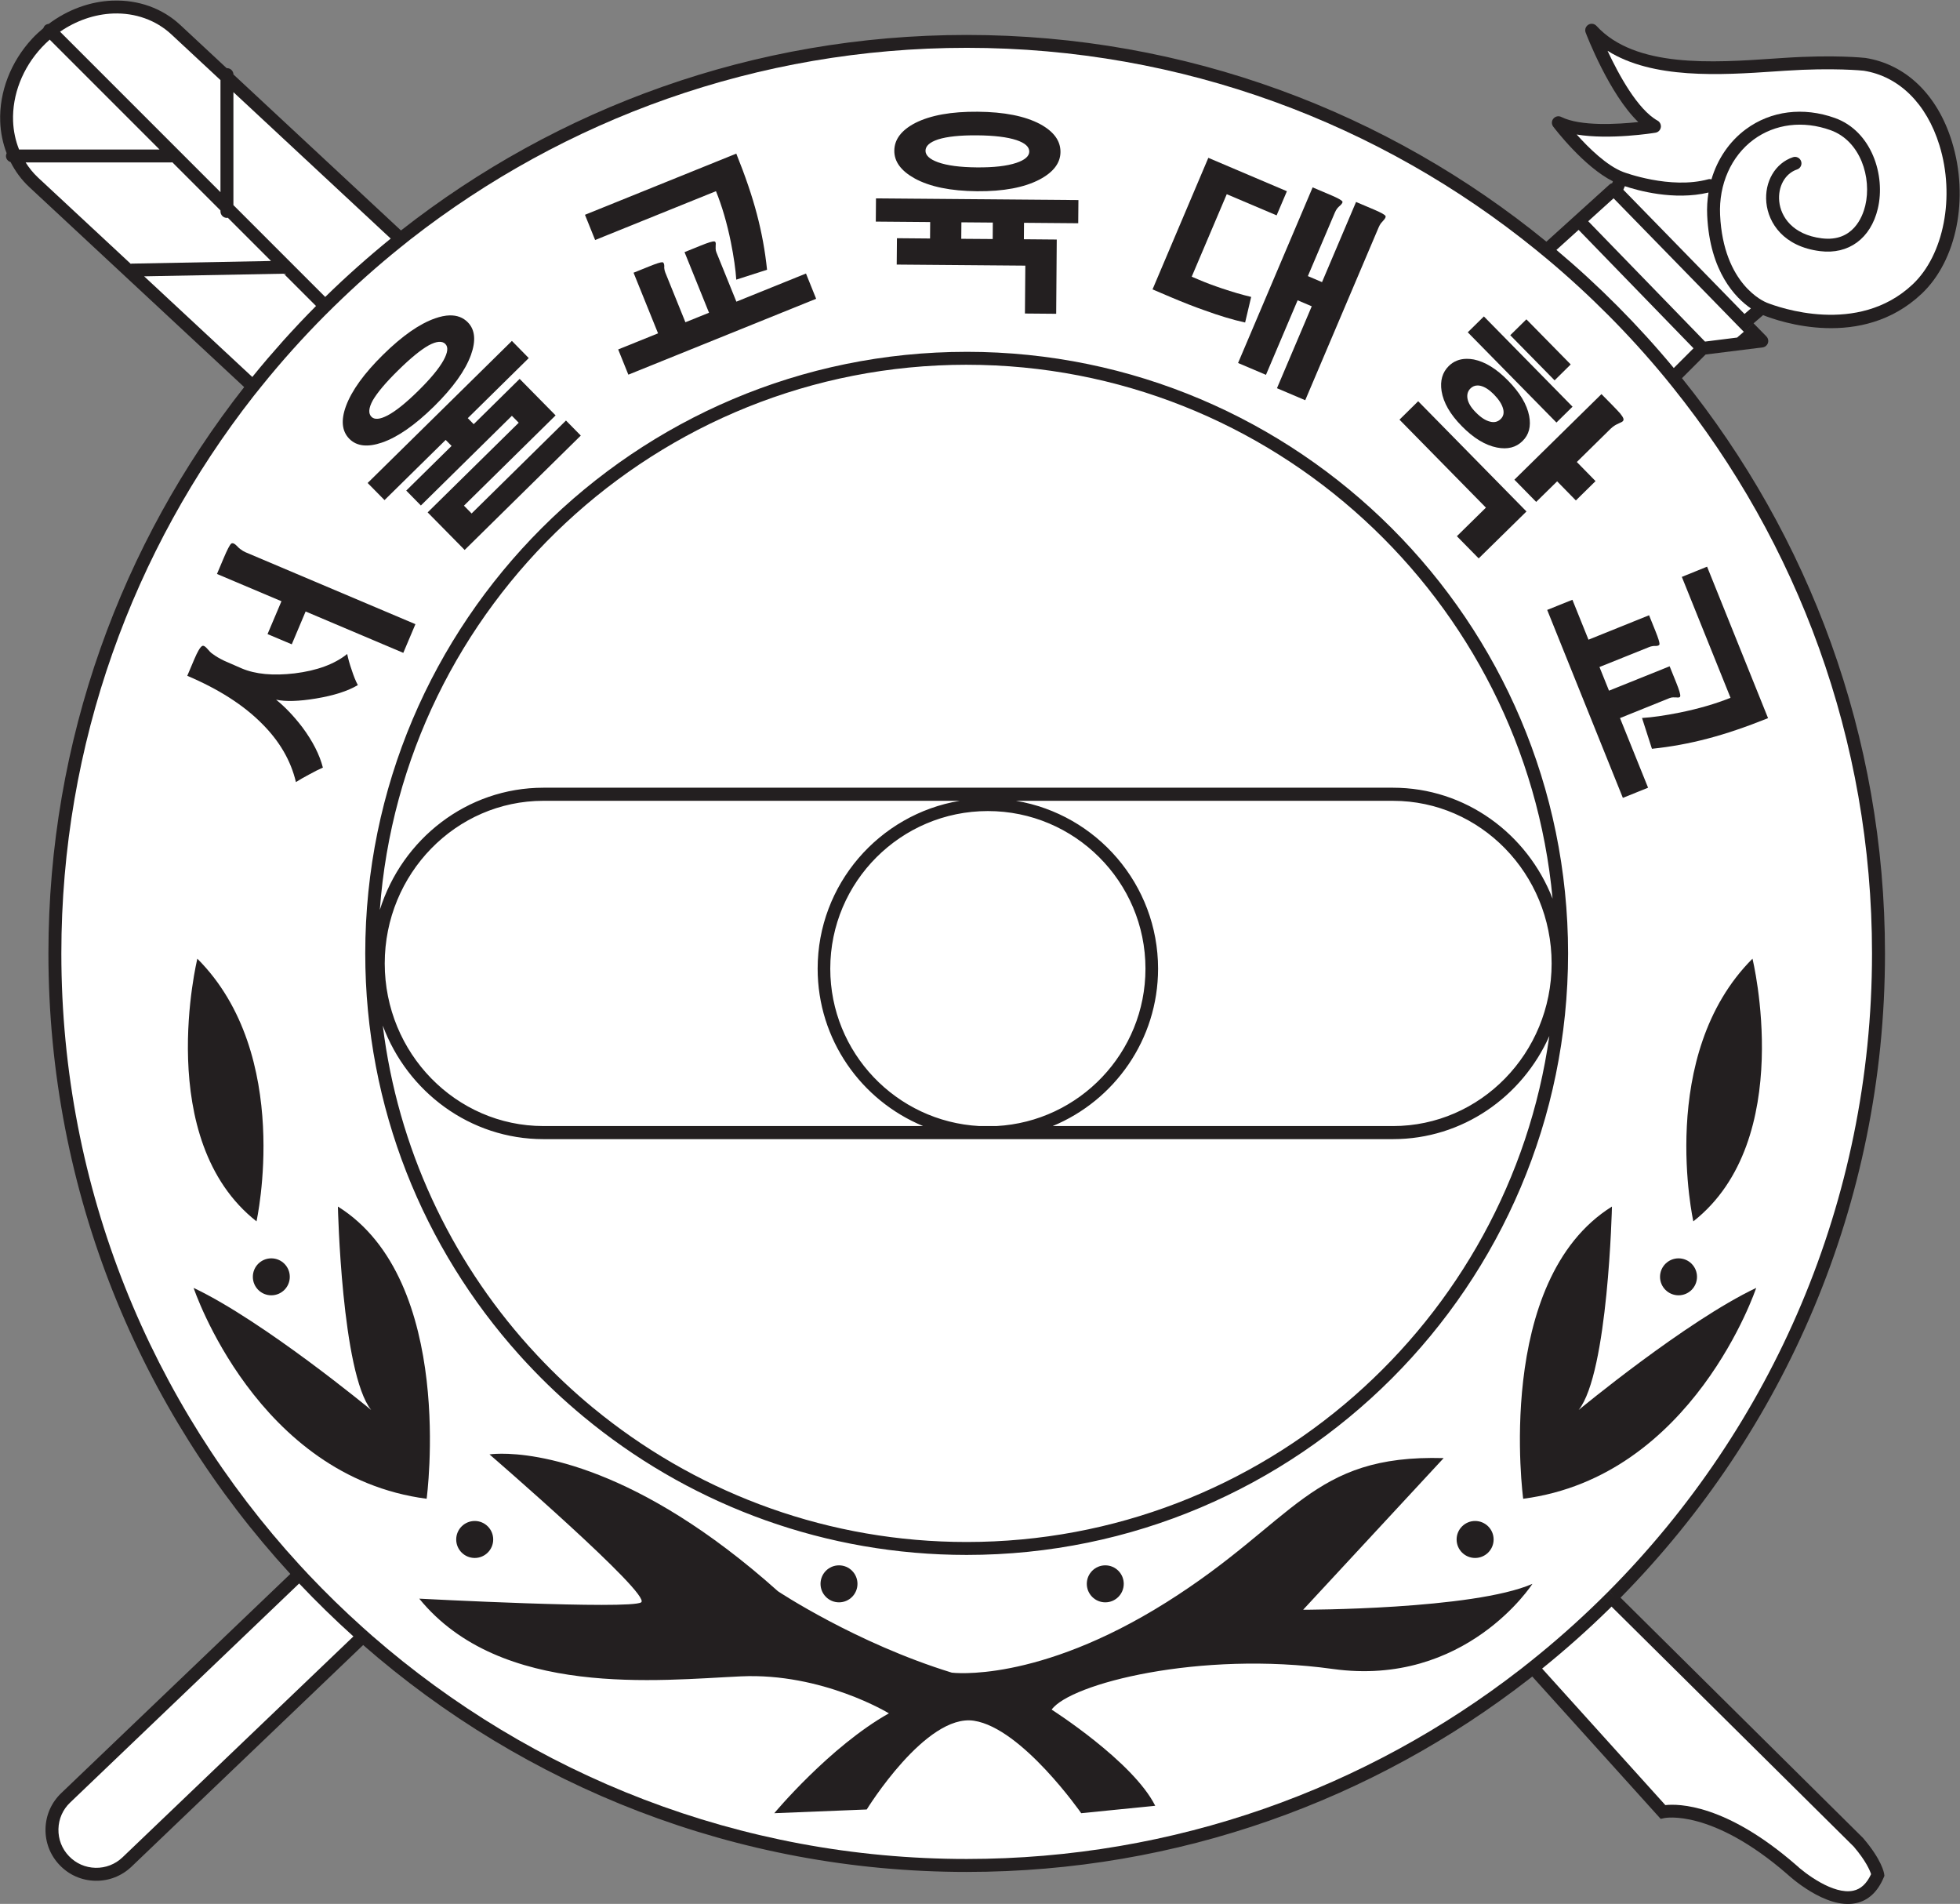 
<svg xmlns="http://www.w3.org/2000/svg" version="1.1" id="svg2" xml:space="preserve" width="720.797" height="700" viewBox="0 0 720.797 700"><rect x="0" y="0" width="720.797" height="700" fill="#808080" stroke="none"/><defs id="defs6"><clipPath clipPathUnits="userSpaceOnUse" id="clipPath18"><path d="M 0,841.89 H 595.275 V 0 H 0 Z" id="path16"></path></clipPath></defs><g id="g10" transform="matrix(1.333,0,0,-1.333,185.774,766.249)"><g id="g1008" transform="matrix(3.5,0,0,3.5,348.326,-1436.717)"><g id="g962"><path style="fill:#ffffff;fill-rule:evenodd;stroke-width:0.782;stroke-linecap:round;stroke-linejoin:round" d="m -11.21,560.857 c -0.594,-0.497 -4.057,-3.632 -4.438,-4.259 2.957,-3.168 6.782,-6.203 9.796,-9.317 0.863,0.222 4.458,-0.047 5.162,0.552 -0.296,1.034 -2.827,5.874 -3.466,6.721 -2.625,2.655 -4.281,3.844 -7.054,6.303 z" id="path1277"></path><path style="fill:#ffffff;fill-rule:evenodd;stroke-width:0.782;stroke-linecap:round;stroke-linejoin:round" d="m -114.421,451.93 c -3.579,-2.852 -7.427,-6.71 -19.114,-18.515 -0.952,-0.911 -2.101,-2.702 -1.398,-4.097 0.654,-1.85 4.025,-3.466 5.751,-0.986 6.195,5.616 14.97,14.043 21.037,19.796 -1.411,1.306 -4.774,2.64 -6.276,3.803 z" id="path1279"></path><path style="fill:#231f20;fill-opacity:1;fill-rule:nonzero;stroke:none;stroke-width:2.251" d="m -130.454,574.681 c -1.787,-0.064 -3.556,-0.719 -5.047,-1.835 -0.111,-0.012 -0.221,-0.053 -0.306,-0.136 -0.059,-0.06 -0.095,-0.131 -0.119,-0.206 -0.303,-0.254 -0.598,-0.521 -0.871,-0.815 -1.691,-1.819 -2.613,-4.202 -2.527,-6.541 0.03,-0.877 0.209,-1.715 0.507,-2.494 -0.032,-0.067 -0.054,-0.139 -0.054,-0.218 0,-0.23 0.155,-0.416 0.364,-0.479 0.374,-0.735 0.864,-1.404 1.472,-1.969 l 16.941,-15.766 c -9.661,-12.304 -15.43,-27.805 -15.43,-44.629 0,-18.836 7.235,-36.013 19.068,-48.9 v -10e-4 h -0.001 c 0.232,-0.25 0.461,-0.5 0.695,-0.748 l 0.498,0.476 -0.498,-0.478 c 1.371,-1.447 2.797,-2.841 4.279,-4.173 l -18.198,-17.407 c -0.576,-0.551 -1.336,-0.846 -2.132,-0.828 -0.799,0.018 -1.541,0.343 -2.093,0.922 -0.554,0.574 -0.846,1.333 -0.828,2.132 0.018,0.799 0.344,1.542 0.923,2.089 l 18.051,17.265 -0.696,0.75 -18.06,-17.274 c -0.774,-0.741 -1.213,-1.736 -1.238,-2.808 -0.022,-1.069 0.369,-2.086 1.112,-2.859 0.738,-0.777 1.736,-1.215 2.805,-1.238 1.071,-0.025 2.086,0.371 2.861,1.109 l 18.26,17.466 c 0,0 0.001,-0.001 0.001,-0.001 0,0 10e-4,0 10e-4,0 12.732,-11.126 29.377,-17.878 47.572,-17.878 16.702,0 32.097,5.689 44.358,15.224 0.074,0.058 0.148,0.117 0.222,0.175 l 10.122,-11.217 0.289,0.062 c 0.038,0.009 3.725,0.756 9.69,-4.421 0.108,-0.101 3.015,-2.793 5.41,-2.285 0.977,0.207 1.714,0.889 2.194,2.03 l 0.052,0.122 -0.016,0.134 c -0.016,0.11 -0.18,1.117 -1.67,2.854 -0.027,0.029 -18.795,18.62 -19.112,18.935 12.883,13.076 20.844,31.006 20.844,50.767 0,17.151 -5.999,32.923 -16.002,45.337 0,0 0.001,0 0.001,0 0.806,0.808 1.736,1.738 1.862,1.864 0.324,0.041 4.493,0.56 4.493,0.56 0.191,0.023 0.351,0.155 0.417,0.338 0.02,0.054 0.029,0.112 0.029,0.169 0,0.131 -0.053,0.259 -0.145,0.356 l -1.011,1.034 c -0.252,-0.216 -0.524,-0.452 -0.774,-0.668 -0.205,-0.175 -0.387,-0.333 -0.524,-0.452 0.28,0.034 0.536,0.066 0.767,0.095 -0.231,-0.029 -0.486,-0.062 -0.767,-0.096 -0.326,-0.041 -0.671,-0.083 -1.004,-0.126 -0.809,-0.101 -1.338,-0.168 -1.528,-0.192 l -9.205,9.484 c 0.344,0.312 0.728,0.66 1.013,0.918 0,0 0.001,0 0.001,0 0,0 0.001,10e-4 0.001,10e-4 0.476,0.429 0.843,0.761 0.984,0.889 0.052,-0.054 0.175,-0.178 0.344,-0.353 0.093,0.221 0.18,0.428 0.27,0.641 -0.09,-0.213 -0.176,-0.421 -0.269,-0.642 1.463,-1.499 6.798,-6.967 9.204,-9.434 0.281,-0.29 0.525,-0.535 0.714,-0.731 0.25,0.214 0.522,0.451 0.774,0.669 0.333,0.285 0.621,0.537 0.747,0.643 1.281,-0.511 7.768,-2.771 12.489,1.675 2.785,2.618 3.768,7.555 2.393,12.009 -1.137,3.678 -3.622,6.08 -6.814,6.584 -0.119,0.013 -2.469,0.266 -6.402,0.004 l -0.746,-0.049 c -4.903,-0.338 -11.005,-0.754 -14.055,2.573 -0.169,0.18 -0.437,0.218 -0.644,0.087 -0.158,-0.095 -0.241,-0.261 -0.241,-0.432 0,-0.061 0.01,-0.124 0.034,-0.182 0.083,-0.225 1.866,-4.851 4.148,-7.053 -1.641,-0.176 -4.563,-0.351 -6.069,0.401 -0.212,0.108 -0.468,0.052 -0.619,-0.128 -0.081,-0.092 -0.121,-0.21 -0.121,-0.327 0,-0.106 0.036,-0.213 0.103,-0.305 0.104,-0.137 2.413,-3.167 4.707,-4.311 -0.018,-0.043 -0.038,-0.091 -0.06,-0.145 0.038,0.01 0.076,0.015 0.115,0.017 -0.039,-0.002 -0.077,-0.007 -0.115,-0.018 -0.106,-0.251 -0.277,-0.661 -0.436,-1.041 0.159,0.38 0.331,0.79 0.435,1.041 -0.074,-0.018 -0.146,-0.052 -0.209,-0.108 0,0 -3.218,-2.913 -4.972,-4.5 0,0 -0.001,0 -0.001,0 0,0 0,-10e-4 0,-10e-4 0,0 -0.001,0 -0.001,0 -12.468,10.177 -28.38,16.289 -45.692,16.289 -16.806,0 -32.295,-5.761 -44.594,-15.407 l -13.204,12.291 c -0.006,0.276 -0.231,0.499 -0.508,0.499 -0.008,0 -0.015,-0.005 -0.023,-0.005 l -3.666,3.413 c -1.405,1.306 -3.292,1.988 -5.313,1.914 z" id="path22"></path><path style="fill:#ffffff;fill-opacity:1;fill-rule:nonzero;stroke:none;stroke-width:2.251" d="m -63.146,570.959 c 17.013,0 32.653,-5.988 44.926,-15.96 0.184,0.165 0.439,0.395 0.73,0.656 -0.291,-0.262 -0.546,-0.491 -0.73,-0.658 0.268,-0.216 0.533,-0.434 0.799,-0.657 0,0 0.001,10e-4 0.001,10e-4 3.372,-2.823 6.485,-5.947 9.287,-9.337 0.218,-0.263 0.432,-0.531 0.644,-0.795 9.821,-12.23 15.708,-27.746 15.708,-44.615 0,-19.582 -7.931,-37.342 -20.743,-50.249 l 0.546,-0.534 -0.547,0.532 c -0.239,-0.241 -0.481,-0.479 -0.724,-0.716 -1.74,-1.704 -3.566,-3.32 -5.472,-4.839 -0.268,-0.214 -0.535,-0.426 -0.807,-0.638 l -0.001,10e-4 c -12.07,-9.348 -27.201,-14.92 -43.615,-14.92 -17.904,0 -34.289,6.632 -46.834,17.565 0,0 -10e-4,0 -10e-4,0 -0.256,0.225 -0.509,0.452 -0.764,0.679 -1.486,1.333 -2.915,2.724 -4.284,4.173 h 10e-4 c -0.231,0.247 -0.463,0.495 -0.694,0.746 -11.658,12.707 -18.785,29.637 -18.785,48.199 0,16.554 5.668,31.811 15.161,43.931 0.211,0.268 0.426,0.534 0.64,0.797 1.567,1.945 3.236,3.801 4.994,5.57 h 0.001 c 0.238,0.243 0.483,0.479 0.724,0.716 h 0.001 c 1.659,1.618 3.39,3.163 5.197,4.617 0.266,0.216 0.533,0.43 0.803,0.642 12.106,9.452 27.328,15.093 43.839,15.093 z" id="path1175"></path><path id="path1217" style="fill:#231f20;fill-opacity:1;fill-rule:nonzero;stroke:none;stroke-width:2.251" d="m -63.146,547.002 c -26.137,0 -47.404,-21.267 -47.404,-47.408 0,-12.149 4.596,-23.244 12.14,-31.64 l 0.001,10e-4 c 0.225,-0.254 0.454,-0.505 0.689,-0.752 1.364,-1.456 2.819,-2.827 4.357,-4.101 0.263,-0.221 0.531,-0.436 0.799,-0.648 l 0.743,0.709 c -0.27,0.214 -0.537,0.428 -0.802,0.646 v -10e-4 h -0.001 c -1.539,1.272 -2.995,2.643 -4.359,4.099 -0.232,0.245 -0.464,0.497 -0.689,0.749 -6.174,6.883 -10.312,15.615 -11.496,25.249 1.939,-5.223 6.882,-8.948 12.663,-8.948 h 66.967 c 5.472,0 10.19,3.339 12.322,8.126 -3.176,-22.504 -22.558,-39.873 -45.929,-39.873 -10.816,0 -20.78,3.723 -28.676,9.952 l -0.743,-0.709 c 8.088,-6.42 18.315,-10.262 29.419,-10.262 26.143,0 47.406,21.268 47.406,47.404 0,26.141 -21.263,47.408 -47.406,47.408 z m 0,-1.02 c 24.126,0 44.003,-18.512 46.186,-42.075 -1.99,5.117 -6.875,8.745 -12.579,8.745 h -66.967 c -6.028,0 -11.146,-4.05 -12.895,-9.629 1.76,23.984 21.832,42.96 46.255,42.96 z m -33.36,-34.363 h 32.813 c -6.344,-1.062 -11.197,-6.588 -11.197,-13.228 0,-5.59 3.439,-10.389 8.311,-12.402 h -29.928 c -6.897,0 -12.507,5.747 -12.507,12.813 0,7.068 5.61,12.818 12.507,12.818 z m 37.256,0 h 29.711 c 6.895,0 12.504,-5.75 12.504,-12.818 0,-7.066 -5.609,-12.813 -12.504,-12.813 H -56.365 c 4.871,2.013 8.308,6.813 8.308,12.402 0,6.64 -4.85,12.166 -11.193,13.228 z m -2.222,-0.807 c 6.848,0 12.422,-5.571 12.422,-12.421 0,-6.622 -5.209,-12.048 -11.743,-12.402 h -1.357 c -6.535,0.354 -11.745,5.78 -11.745,12.402 0,6.85 5.573,12.421 12.423,12.421 z"></path><path style="fill:#ffffff;fill-opacity:1;fill-rule:nonzero;stroke:none;stroke-width:2.251" d="M -12.313,448.118 6.773,429.21 c 0.977,-1.144 1.283,-1.894 1.373,-2.177 -0.344,-0.741 -0.801,-1.175 -1.406,-1.303 -1.567,-0.335 -3.804,1.364 -4.534,2.048 -5.517,4.788 -9.233,4.811 -10.278,4.698 -0.337,0.37 -9.421,10.438 -9.711,10.759 1.829,1.474 3.584,3.036 5.263,4.677 0.069,0.068 0.138,0.137 0.207,0.205 z" id="path1265"></path><path style="fill:#231f20;fill-opacity:1;fill-rule:nonzero;stroke:none;stroke-width:2.251" d="m -52.216,451.37 c -0.806,0 -1.458,-0.653 -1.458,-1.458 0,-0.804 0.653,-1.457 1.458,-1.457 0.804,0 1.454,0.654 1.454,1.457 0,0.806 -0.651,1.458 -1.454,1.458 z" id="path1263"></path><path style="fill:#231f20;fill-opacity:1;fill-rule:nonzero;stroke:none;stroke-width:2.251" d="m -73.207,451.37 c -0.806,0 -1.456,-0.653 -1.456,-1.458 0,-0.804 0.651,-1.457 1.456,-1.457 0.804,0 1.456,0.654 1.456,1.457 0,0.806 -0.653,1.458 -1.456,1.458 z" id="path1261"></path><path style="fill:#231f20;fill-opacity:1;fill-rule:nonzero;stroke:none;stroke-width:2.251" d="m -23.068,454.866 c -0.801,0 -1.456,-0.653 -1.456,-1.458 0,-0.804 0.655,-1.456 1.456,-1.456 0.808,0 1.461,0.653 1.461,1.456 0,0.806 -0.652,1.458 -1.461,1.458 z" id="path1259"></path><path style="fill:#231f20;fill-opacity:1;fill-rule:nonzero;stroke:none;stroke-width:2.251" d="m -101.92,454.866 c -0.806,0 -1.46,-0.653 -1.46,-1.458 0,-0.804 0.654,-1.456 1.46,-1.456 0.804,0 1.456,0.653 1.456,1.456 0,0.806 -0.653,1.458 -1.456,1.458 z" id="path1257"></path><path style="fill:#231f20;fill-opacity:1;fill-rule:nonzero;stroke:none;stroke-width:2.251" d="m -99.831,460.167 c -0.607,-0.003 -0.925,-0.053 -0.925,-0.053 0,0 12.829,-11.08 11.953,-11.66 -0.876,-0.583 -17.49,0.291 -17.49,0.291 6.413,-7.87 18.949,-6.414 25.359,-6.123 6.413,0.293 11.66,-2.915 11.66,-2.915 -4.662,-2.62 -9.035,-7.869 -9.035,-7.869 l 7.288,0.293 c 0,0 4.662,7.576 8.453,6.993 3.788,-0.581 8.453,-7.286 8.453,-7.286 l 5.834,0.585 c -1.749,3.496 -8.164,7.577 -8.164,7.577 1.459,2.042 11.663,4.662 22.155,3.205 10.496,-1.456 15.741,6.706 15.741,6.706 -4.666,-2.039 -18.073,-2.04 -18.073,-2.04 l 11.077,11.951 c -10.494,0.293 -11.66,-4.957 -21.861,-11.368 -10.204,-6.413 -16.91,-5.54 -16.91,-5.54 -7.579,2.334 -13.7,6.413 -13.7,6.413 -11.131,9.949 -19.185,10.852 -21.814,10.841 z" id="path1255"></path><path style="fill:#231f20;fill-opacity:1;fill-rule:nonzero;stroke:none;stroke-width:2.251" d="m -7.032,475.563 c -0.801,0 -1.458,-0.651 -1.458,-1.456 0,-0.806 0.657,-1.456 1.458,-1.456 0.806,0 1.456,0.651 1.456,1.456 0,0.806 -0.651,1.456 -1.456,1.456 z" id="path1253"></path><path style="fill:#231f20;fill-opacity:1;fill-rule:nonzero;stroke:none;stroke-width:2.251" d="m -117.954,475.563 c -0.806,0 -1.456,-0.651 -1.456,-1.456 0,-0.806 0.651,-1.456 1.456,-1.456 0.804,0 1.456,0.651 1.456,1.456 0,0.806 -0.653,1.456 -1.456,1.456 z" id="path1251"></path><path style="fill:#231f20;fill-opacity:1;fill-rule:nonzero;stroke:none;stroke-width:2.251" d="m -12.28,479.645 c -9.328,-5.828 -6.996,-23.028 -6.996,-23.028 13.412,1.747 18.366,16.617 18.366,16.617 -5.54,-2.625 -13.995,-9.621 -13.995,-9.621 2.332,2.915 2.625,16.032 2.625,16.032 z" id="path1249"></path><path style="fill:#231f20;fill-opacity:1;fill-rule:nonzero;stroke:none;stroke-width:2.251" d="m -112.706,479.645 c 0,0 0.29,-13.117 2.622,-16.032 0,0 -8.455,6.996 -13.995,9.621 0,0 4.957,-14.87 18.368,-16.617 0,0 2.331,17.2 -6.995,23.028 z" id="path1247"></path><path style="fill:#231f20;fill-opacity:1;fill-rule:nonzero;stroke:none;stroke-width:2.251" d="m -1.203,499.177 c -7.581,-7.581 -4.662,-20.698 -4.662,-20.698 8.16,6.415 4.662,20.698 4.662,20.698 z" id="path1245"></path><path style="fill:#231f20;fill-opacity:1;fill-rule:nonzero;stroke:none;stroke-width:2.251" d="m -123.784,499.177 c 0,0 -3.5,-14.282 4.662,-20.698 0,0 2.915,13.116 -4.662,20.698 z" id="path1243"></path><path style="fill:#231f20;fill-opacity:1;fill-rule:nonzero;stroke:none;stroke-width:2.251" d="m -123.32,523.837 c -0.03,0.004 -0.057,-0.002 -0.081,-0.016 -0.153,-0.076 -0.366,-0.432 -0.633,-1.065 l -0.545,-1.286 c 2.46,-1.042 4.417,-2.292 5.869,-3.75 1.398,-1.387 2.295,-2.928 2.696,-4.625 0.295,0.187 0.648,0.392 1.049,0.603 0.394,0.218 0.752,0.398 1.076,0.538 -0.257,1.013 -0.797,2.071 -1.614,3.174 -0.682,0.891 -1.375,1.617 -2.075,2.179 0.75,-0.162 1.798,-0.131 3.144,0.092 1.409,0.234 2.51,0.586 3.3,1.058 -0.169,0.313 -0.329,0.712 -0.486,1.2 -0.158,0.45 -0.274,0.866 -0.353,1.251 -1.002,-0.804 -2.386,-1.312 -4.148,-1.528 -1.697,-0.198 -3.084,-0.068 -4.167,0.392 -0.57,0.243 -1.029,0.443 -1.371,0.598 -0.389,0.187 -0.682,0.363 -0.882,0.516 -0.086,0.052 -0.168,0.117 -0.243,0.196 -0.043,0.041 -0.102,0.109 -0.185,0.203 -0.143,0.169 -0.26,0.259 -0.35,0.27 z" id="path1235"></path><path style="fill:#231f20;fill-opacity:1;fill-rule:nonzero;stroke:none;stroke-width:2.251" d="m -15.397,527.462 -1.988,-0.799 5.965,-14.812 1.988,0.801 -2.213,5.488 3.903,1.574 c 0.09,0.036 0.185,0.056 0.279,0.058 0.07,0.002 0.155,0.002 0.254,-0.004 0.2,-0.029 0.304,0.006 0.313,0.105 0.018,0.14 -0.089,0.493 -0.317,1.06 l -0.52,1.288 -4.78,-1.922 -0.751,1.864 3.916,1.573 c 0.092,0.038 0.185,0.063 0.275,0.074 0.063,0.015 0.147,0.021 0.248,0.011 0.189,0.004 0.286,0.056 0.295,0.155 0.004,0.135 -0.106,0.485 -0.335,1.054 l -0.489,1.213 -4.776,-1.926 z" id="path1233"></path><path style="fill:#231f20;fill-opacity:1;fill-rule:nonzero;stroke:none;stroke-width:2.251" d="m -4.781,530.071 -1.99,-0.806 3.838,-9.527 c -1.173,-0.473 -2.51,-0.86 -4.009,-1.166 -1.173,-0.234 -2.161,-0.376 -2.967,-0.425 l 0.781,-2.427 c 1.468,0.151 2.934,0.417 4.39,0.802 1.418,0.369 3.005,0.905 4.763,1.612 z" id="path1231"></path><path style="fill:#231f20;fill-opacity:1;fill-rule:nonzero;stroke:none;stroke-width:2.251" d="m -121.032,531.918 c -0.031,-0.002 -0.059,-0.013 -0.085,-0.031 -0.113,-0.097 -0.313,-0.479 -0.597,-1.152 l -0.524,-1.239 5.083,-2.149 -1.097,-2.589 1.91,-0.806 1.092,2.587 7.699,-3.26 0.956,2.261 -13.371,5.659 c -0.151,0.065 -0.297,0.15 -0.432,0.258 -0.081,0.059 -0.178,0.144 -0.283,0.261 -0.138,0.14 -0.256,0.207 -0.349,0.2 z" id="path1229"></path><path style="fill:#231f20;fill-opacity:1;fill-rule:nonzero;stroke:none;stroke-width:2.251" d="m -27.554,543.108 -1.474,-1.452 6.814,-6.933 -2.29,-2.251 1.72,-1.749 3.766,3.698 z" id="path1227"></path><path style="fill:#231f20;fill-opacity:1;fill-rule:nonzero;stroke:none;stroke-width:2.251" d="m -13.107,543.67 -6.863,-6.744 1.718,-1.751 1.652,1.621 1.476,-1.506 1.551,1.524 -1.476,1.506 2.665,2.622 c 0.113,0.108 0.232,0.201 0.358,0.277 0.079,0.047 0.186,0.102 0.332,0.165 0.137,0.059 0.232,0.107 0.268,0.15 0.056,0.052 0.073,0.122 0.048,0.209 -0.029,0.095 -0.113,0.228 -0.252,0.401 -0.146,0.164 -0.372,0.403 -0.671,0.709 z" id="path1225"></path><path id="path1219" style="fill:#231f20;fill-opacity:1;fill-rule:nonzero;stroke:none;stroke-width:2.251" d="m -23.752,546.45 c -0.551,-0.008 -1.014,-0.197 -1.389,-0.565 -0.504,-0.497 -0.696,-1.154 -0.568,-1.98 0.149,-0.912 0.673,-1.826 1.585,-2.751 0.932,-0.952 1.857,-1.513 2.783,-1.695 0.831,-0.164 1.502,0.007 2.013,0.514 0.509,0.495 0.679,1.157 0.522,1.98 -0.178,0.909 -0.734,1.839 -1.668,2.787 -0.907,0.925 -1.806,1.479 -2.697,1.66 -0.204,0.037 -0.396,0.054 -0.58,0.051 z m 0.876,-2.1 c 0.071,4.8e-4 0.147,-0.008 0.225,-0.024 0.347,-0.081 0.698,-0.309 1.065,-0.68 0.394,-0.403 0.639,-0.783 0.731,-1.148 0.081,-0.32 0.018,-0.588 -0.198,-0.795 -0.221,-0.218 -0.496,-0.287 -0.822,-0.206 -0.362,0.083 -0.743,0.329 -1.146,0.743 -0.374,0.376 -0.589,0.738 -0.648,1.084 -0.052,0.322 0.027,0.588 0.241,0.797 0.155,0.15 0.338,0.228 0.552,0.229 z"></path><path id="path1207" style="fill:#231f20;fill-opacity:1;fill-rule:nonzero;stroke:none;stroke-width:2.251" d="m -103.895,549.874 c -0.348,-0.009 -0.735,-0.088 -1.158,-0.238 -1.227,-0.43 -2.589,-1.384 -4.088,-2.859 -1.501,-1.479 -2.474,-2.825 -2.926,-4.045 -0.414,-1.123 -0.326,-1.988 0.264,-2.587 0.579,-0.583 1.434,-0.682 2.573,-0.293 1.231,0.421 2.6,1.374 4.101,2.848 1.49,1.468 2.46,2.82 2.911,4.056 0.407,1.135 0.324,1.992 -0.25,2.575 -0.371,0.376 -0.846,0.556 -1.426,0.542 z m -0.86,-2.086 c 0.219,0.018 0.393,-0.038 0.52,-0.169 0.243,-0.243 0.193,-0.675 -0.149,-1.292 -0.36,-0.648 -1.024,-1.45 -1.994,-2.404 -0.963,-0.948 -1.767,-1.594 -2.411,-1.933 -0.608,-0.317 -1.029,-0.351 -1.272,-0.108 -0.257,0.261 -0.223,0.691 0.103,1.292 0.358,0.617 1.022,1.405 1.992,2.36 0.981,0.966 1.786,1.625 2.416,1.978 0.311,0.167 0.576,0.259 0.795,0.277 z"></path><path style="fill:#231f20;fill-opacity:1;fill-rule:nonzero;stroke:none;stroke-width:2.251" d="m -98.991,547.862 -11.37,-11.196 1.33,-1.349 4.82,4.743 0.466,-0.473 -3.574,-3.52 1.154,-1.175 7.174,7.068 0.539,-0.545 -7.179,-7.066 2.917,-2.96 9.153,9.013 -1.166,1.186 -7.439,-7.325 -0.604,0.615 7.224,7.115 -2.834,2.877 -3.622,-3.57 -0.466,0.475 4.806,4.734 z" id="path1213"></path><path style="fill:#231f20;fill-opacity:1;fill-rule:nonzero;stroke:none;stroke-width:2.251" d="m -19.024,549.563 -1.272,-1.252 3.495,-3.557 1.27,1.254 z" id="path1211"></path><path style="fill:#231f20;fill-opacity:1;fill-rule:nonzero;stroke:none;stroke-width:2.251" d="m -22.374,549.791 -1.271,-1.251 6.989,-7.111 1.269,1.249 z" id="path1209"></path><path style="fill:#231f20;fill-opacity:1;fill-rule:nonzero;stroke:none;stroke-width:2.251" d="m -113.425,551.047 0.242,-0.242 -0.243,0.241 z" id="path1205"></path><path style="fill:#ffffff;fill-opacity:1;fill-rule:nonzero;stroke:none;stroke-width:2.251" d="m -116.976,553.159 2.545,-2.545 c -0.44,-0.442 -0.874,-0.89 -1.302,-1.343 -0.054,-0.058 -0.107,-0.116 -0.161,-0.174 -0.369,-0.393 -0.735,-0.788 -1.095,-1.189 -0.208,-0.232 -0.41,-0.469 -0.616,-0.703 -0.213,-0.243 -0.428,-0.483 -0.638,-0.729 -0.408,-0.479 -0.81,-0.962 -1.205,-1.451 -0.002,-0.002 -0.004,-0.003 -0.005,-0.005 l -8.525,7.932 z" id="path1203"></path><path style="fill:#231f20;fill-opacity:1;fill-rule:nonzero;stroke:none;stroke-width:2.251" d="m -83.034,555.703 c -0.137,0.016 -0.493,-0.092 -1.061,-0.324 l -1.288,-0.521 1.931,-4.776 -1.862,-0.749 -1.582,3.912 c -0.036,0.092 -0.063,0.185 -0.074,0.275 -0.016,0.063 -0.018,0.149 -0.009,0.248 -0.007,0.189 -0.058,0.286 -0.157,0.295 -0.133,0.004 -0.485,-0.107 -1.054,-0.339 l -1.211,-0.488 1.931,-4.777 -3.143,-1.269 0.802,-1.988 14.802,5.981 -0.801,1.99 -5.486,-2.217 -1.578,3.896 c -0.036,0.092 -0.056,0.189 -0.058,0.283 -0.004,0.07 -0.003,0.153 0.004,0.252 0.027,0.2 -0.008,0.304 -0.107,0.316 z" id="path1201"></path><path style="fill:#ffffff;fill-opacity:1;fill-rule:nonzero;stroke:none;stroke-width:2.251" d="m -14.909,556.613 9.057,-9.332 c -0.283,-0.283 -0.852,-0.851 -1.555,-1.556 0,0 -0.001,0.001 -0.001,0.001 0,0 0.001,10e-4 0.001,10e-4 -2.798,3.371 -5.896,6.487 -9.25,9.305 0.521,0.472 1.127,1.019 1.748,1.581 z" id="path1199"></path><path id="path1195" style="fill:#231f20;fill-opacity:1;fill-rule:nonzero;stroke:none;stroke-width:2.251" d="m -70.292,559.093 -0.014,-1.828 4.286,-0.035 -0.01,-1.297 -2.61,0.023 -0.018,-2.078 10.138,-0.083 -0.031,-3.774 2.463,-0.021 0.045,5.851 -2.591,0.023 0.011,1.296 4.272,-0.035 0.016,1.827 z m 6.733,-1.885 2.476,-0.02 -0.009,-1.297 -2.478,0.018 z"></path><path style="fill:#231f20;fill-opacity:1;fill-rule:nonzero;stroke:none;stroke-width:2.251" d="m -35.873,559.961 -5.878,-13.839 2.199,-0.934 2.496,5.875 1.113,-0.473 -2.742,-6.456 2.228,-0.946 5.781,13.607 c 0.047,0.113 0.105,0.221 0.173,0.322 0.052,0.063 0.122,0.144 0.207,0.236 0.155,0.164 0.208,0.287 0.16,0.37 -0.088,0.108 -0.392,0.274 -0.915,0.495 l -1.4,0.594 -2.683,-6.318 -1.115,0.475 2.131,5.015 c 0.052,0.124 0.117,0.234 0.196,0.335 0.05,0.061 0.122,0.13 0.217,0.211 0.16,0.151 0.216,0.259 0.173,0.324 -0.065,0.099 -0.345,0.257 -0.835,0.467 z" id="path1193"></path><path style="fill:#ffffff;fill-opacity:1;fill-rule:nonzero;stroke:none;stroke-width:2.251" d="m -11.263,560.055 c 0.995,-0.333 3.857,-1.148 6.594,-0.5 -0.095,-0.586 -0.133,-1.191 -0.104,-1.807 0.21,-4.46 2.246,-6.502 3.445,-7.327 -0.189,-0.163 -0.242,-0.21 -0.504,-0.435 l -9.549,9.787 c 0,0 -0.001,0 -0.001,0 0.068,0.163 0.07,0.165 0.119,0.282 z" id="path1191"></path><path style="fill:#ffffff;fill-opacity:1;fill-rule:nonzero;stroke:none;stroke-width:2.251" d="m -125.759,561.941 3.797,-3.797 v -0.079 c 0,-0.281 0.228,-0.509 0.509,-0.509 0.023,0 0.043,0.011 0.066,0.014 l 3.41,-3.409 -10.991,-0.208 c -0.024,-3.7e-4 -0.045,-0.011 -0.068,-0.015 l -7.305,6.796 c -0.38,0.354 -0.704,0.758 -0.979,1.194 h 11.493 c 0.024,0 0.045,0.01 0.068,0.013 z" id="path1189"></path><path style="fill:#231f20;fill-opacity:1;fill-rule:nonzero;stroke:none;stroke-width:2.251" d="m -44.095,562.29 -4.398,-10.367 1.464,-0.623 c 0.977,-0.414 1.855,-0.757 2.631,-1.027 1.186,-0.432 2.253,-0.753 3.203,-0.961 l 0.477,2.017 c -0.714,0.169 -1.476,0.392 -2.298,0.669 -0.664,0.223 -1.279,0.452 -1.84,0.693 l -0.549,0.232 2.762,6.501 3.931,-1.668 0.81,1.902 z" id="path1187"></path><path style="fill:#231f20;fill-opacity:1;fill-rule:nonzero;stroke:none;stroke-width:2.251" d="m -81.303,562.622 -11.928,-4.821 0.801,-1.988 9.525,3.849 c 0.475,-1.171 0.867,-2.508 1.173,-4.01 0.234,-1.173 0.375,-2.16 0.427,-2.962 l 2.426,0.78 c -0.151,1.468 -0.418,2.934 -0.803,4.39 -0.371,1.416 -0.912,3.003 -1.621,4.761 z" id="path1185"></path><path style="fill:#ffffff;fill-opacity:1;fill-rule:nonzero;stroke:none;stroke-width:2.251" d="m -120.942,567.466 12.399,-11.54 c -0.453,-0.367 -0.9,-0.739 -1.344,-1.117 -0.407,-0.345 -0.809,-0.697 -1.208,-1.051 -0.031,-0.028 -0.063,-0.055 -0.095,-0.083 -0.857,-0.763 -1.696,-1.546 -2.516,-2.348 l -7.236,7.237 z" id="path1179"></path><path style="fill:#ffffff;fill-opacity:1;fill-rule:nonzero;stroke:none;stroke-width:2.251" d="m -12.627,570.724 c 3.559,-2.238 8.846,-1.923 13.245,-1.621 l 0.746,0.05 c 3.827,0.254 6.171,0.006 6.198,0.002 2.771,-0.437 4.957,-2.58 5.972,-5.875 1.245,-4.032 0.353,-8.644 -2.114,-10.964 -4.328,-4.074 -10.605,-1.796 -11.508,-1.436 -0.005,0.002 -0.009,0.007 -0.015,0.009 -0.135,0.052 -3.395,1.388 -3.653,6.908 -0.11,2.404 0.875,4.622 2.636,5.926 1.695,1.249 3.908,1.524 6.076,0.745 2.361,-0.849 3.257,-3.75 2.73,-5.952 -0.212,-0.873 -0.963,-2.88 -3.433,-2.569 -2.285,0.286 -3.226,1.693 -3.347,2.913 -0.115,1.164 0.461,2.195 1.404,2.513 0.268,0.088 0.412,0.378 0.322,0.642 -0.088,0.268 -0.378,0.414 -0.644,0.324 -1.398,-0.466 -2.257,-1.938 -2.097,-3.579 0.16,-1.614 1.359,-3.464 4.238,-3.824 2.247,-0.281 3.989,1.002 4.547,3.345 0.628,2.629 -0.486,6.109 -3.376,7.146 -2.494,0.894 -5.054,0.572 -7.024,-0.884 -1.306,-0.966 -2.24,-2.354 -2.712,-3.948 -0.082,0.021 -0.167,0.028 -0.254,0.005 -3.005,-0.819 -6.643,0.553 -6.681,0.567 -0.002,5.3e-4 -0.004,4.1e-4 -0.005,0.001 -1.303,0.491 -2.737,1.903 -3.683,2.959 2.607,-0.434 6.035,0.112 6.215,0.144 0.214,0.036 0.38,0.203 0.416,0.417 0.004,0.027 0.009,0.056 0.009,0.085 0,0.182 -0.099,0.356 -0.261,0.446 -1.576,0.873 -3.073,3.637 -3.948,5.508 z" id="path1177"></path><path style="fill:#ffffff;fill-opacity:1;fill-rule:nonzero;stroke:none;stroke-width:2.251" d="m -135.422,571.603 8.656,-8.656 h -11.073 c -0.276,0.696 -0.441,1.449 -0.47,2.239 -0.074,2.069 0.748,4.187 2.259,5.808 0.2,0.215 0.41,0.418 0.628,0.609 z" id="path1173"></path><path style="fill:#ffffff;fill-opacity:1;fill-rule:nonzero;stroke:none;stroke-width:2.251" d="m -130.418,573.663 c 1.749,0.063 3.376,-0.522 4.583,-1.643 l 3.873,-3.604 v -8.832 l -12.645,12.646 c 1.263,0.868 2.72,1.379 4.189,1.433 z" id="path1171"></path><path id="path1181" style="fill:#231f20;fill-opacity:1;fill-rule:nonzero;stroke:none;stroke-width:2.251" d="m -62.271,565.923 c -2.082,0.018 -3.725,-0.278 -4.93,-0.888 -1.089,-0.57 -1.639,-1.294 -1.646,-2.178 -0.009,-0.867 0.531,-1.596 1.61,-2.193 1.191,-0.653 2.83,-0.988 4.912,-1.006 2.071,-0.018 3.716,0.29 4.928,0.923 1.092,0.579 1.641,1.299 1.648,2.164 0.007,0.889 -0.529,1.62 -1.612,2.207 -1.191,0.63 -2.83,0.955 -4.91,0.971 z m -0.049,-1.86 c 1.351,-0.011 2.383,-0.137 3.103,-0.376 0.675,-0.227 1.011,-0.529 1.008,-0.907 -0.004,-0.362 -0.345,-0.661 -1.02,-0.887 -0.747,-0.25 -1.784,-0.368 -3.117,-0.356 -1.324,0.011 -2.35,0.147 -3.068,0.408 -0.651,0.236 -0.975,0.542 -0.975,0.904 0.004,0.378 0.336,0.673 0.991,0.892 0.709,0.225 1.736,0.333 3.077,0.322 z"></path></g></g></g></svg>
